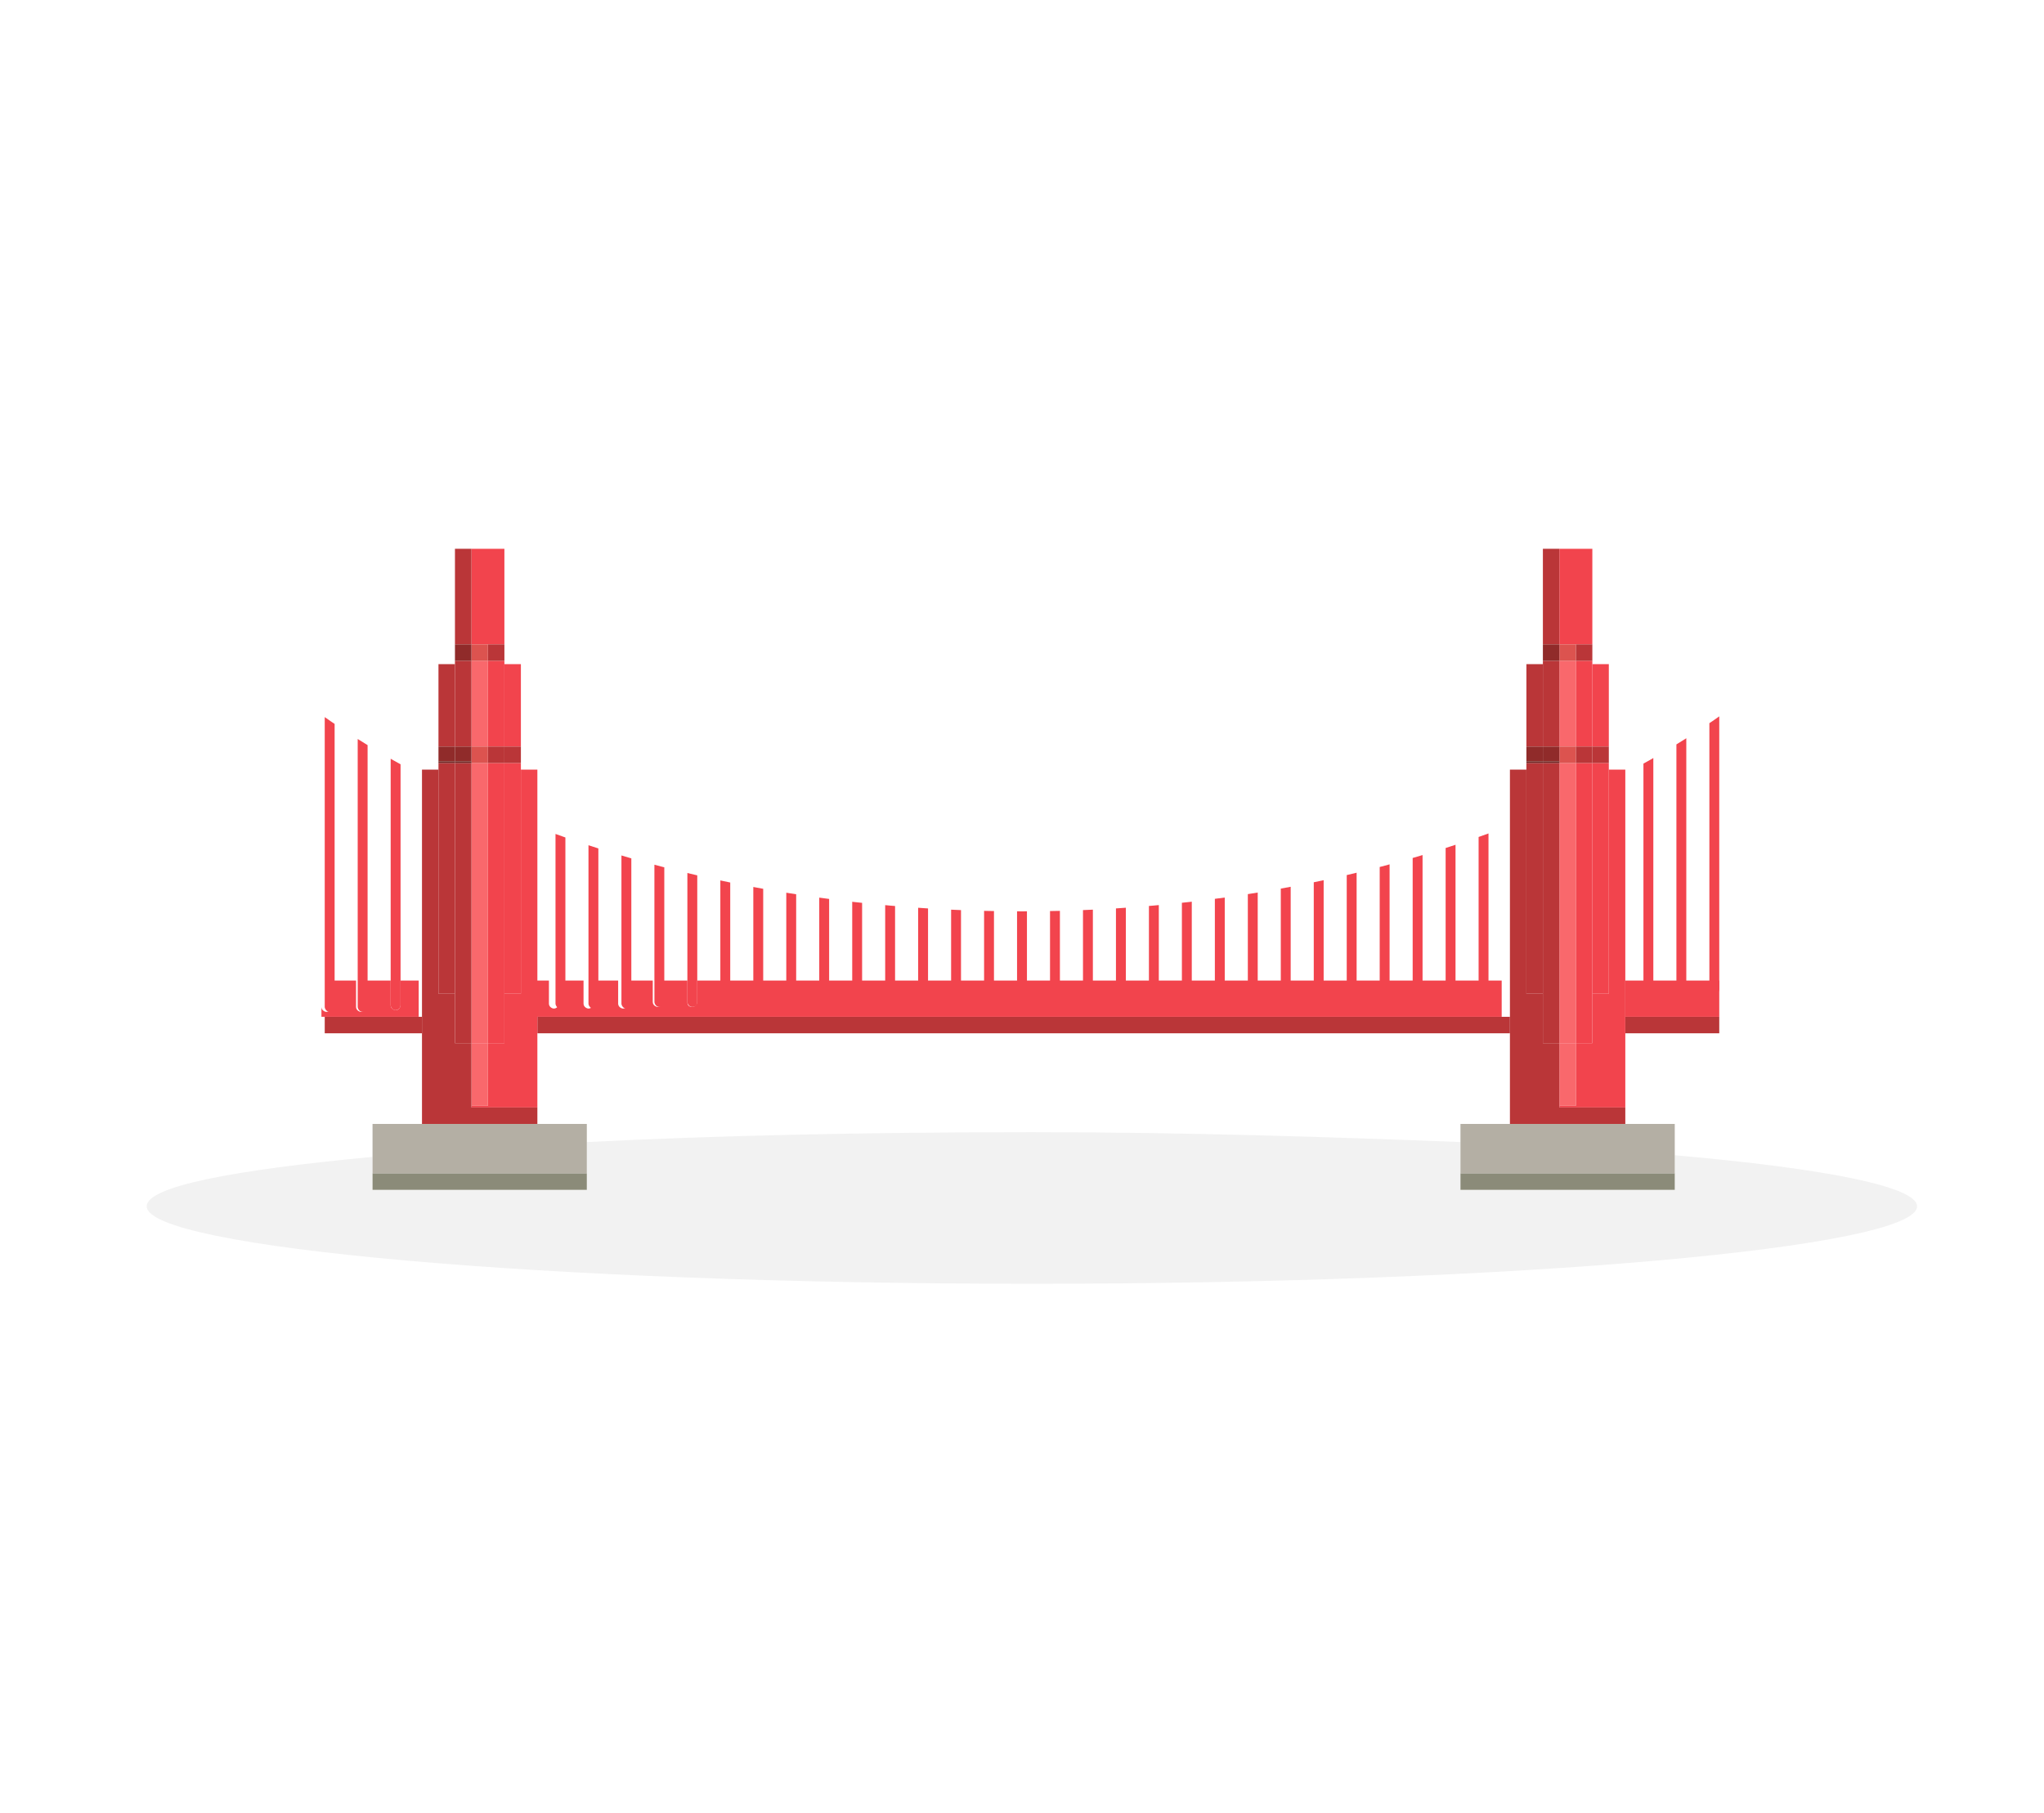 <?xml version="1.0" encoding="utf-8"?>
<!-- Generator: Adobe Illustrator 21.1.0, SVG Export Plug-In . SVG Version: 6.00 Build 0)  -->
<svg version="1.1" id="圖層_1" xmlns="http://www.w3.org/2000/svg" xmlns:xlink="http://www.w3.org/1999/xlink" x="0px" y="0px"
	 viewBox="0 0 124 110" style="enable-background:new 0 0 124 110;" xml:space="preserve">
<style type="text/css">
	.st0{fill:#F2444D;}
	.st1{clip-path:url(#SVGID_2_);fill:#F2444D;}
	.st2{fill:#BA3638;}
	.st3{opacity:5.098039e-02;}
	.st4{fill:#B4AFA4;}
	.st5{fill:#F9686C;}
	.st6{fill:#DC534F;}
	.st7{fill:#902B2A;}
	.st8{fill:#6F221F;}
	.st9{fill:#8B8B79;}
</style>
<g>
	<path class="st0" d="M25.6,59.5h-1.3V61c0,0.1-0.1,0.3-0.3,0.3c-0.1,0-0.3-0.1-0.3-0.3v-1.5h-1.5v1.6c0,0.1-0.1,0.3-0.3,0.3
		c-0.1,0-0.3-0.1-0.3-0.3v-1.6h-1.5v1.6c0,0.1-0.1,0.3-0.3,0.3c-0.1,0-0.3-0.1-0.3-0.3v-1.6h0v3.2h5.9h-5.9v-1h5.9V59.5 M91.6,59.5
		H42.3v1.3c0,0.1-0.1,0.3-0.3,0.3s-0.3-0.1-0.3-0.3v-1.3h-1.5v1.3c0,0.1-0.1,0.3-0.3,0.3c-0.1,0-0.3-0.1-0.3-0.3v-1.3h-1.5v1.4
		c0,0.1-0.1,0.3-0.3,0.3c-0.1,0-0.3-0.1-0.3-0.3v-1.4h-1.5v1.4c0,0.1-0.1,0.3-0.3,0.3c-0.1,0-0.3-0.1-0.3-0.3v-1.4h-1.5v1.4
		c0,0.1-0.1,0.3-0.3,0.3c-0.1,0-0.3-0.1-0.3-0.3v-1.4h-1.2v2.2h59V59.5 M104.3,59.5h-5.7v2.2h5.7V59.5"/>
	<g>
		<defs>
			<path id="SVGID_1_" d="M62,55.3c-24.7,0-45.7-9.8-53.4-23.5c-2,3.6-3.1,7.5-3.1,11.5c0,19.3,25.3,35,56.5,35
				c31.2,0,56.5-15.7,56.5-35c0-4-1.1-7.9-3.1-11.5C107.7,45.4,86.7,55.3,62,55.3"/>
		</defs>
		<clipPath id="SVGID_2_">
			<use xlink:href="#SVGID_1_"  style="overflow:visible;"/>
		</clipPath>
		<path class="st1" d="M19.7,43.5v16v1.6c0,0.1,0.1,0.3,0.3,0.3c0.1,0,0.3-0.1,0.3-0.3v-1.6V43.8C20.1,43.7,19.9,43.6,19.7,43.5"/>
		<path class="st1" d="M21.7,44.8v14.7v1.6c0,0.1,0.1,0.3,0.3,0.3c0.1,0,0.3-0.1,0.3-0.3v-1.6V45.1C22.1,45,21.9,44.9,21.7,44.8"/>
		<path class="st1" d="M23.7,46v13.5V61c0,0.1,0.1,0.3,0.3,0.3c0.1,0,0.3-0.1,0.3-0.3v-1.5V46.3C24.1,46.2,23.9,46.1,23.7,46"/>
		<path class="st1" d="M26,61.3c-0.1,0-0.3-0.1-0.3-0.3V30.2c0-0.1,0.1-0.3,0.3-0.3c0.1,0,0.3,0.1,0.3,0.3V61
			C26.3,61.2,26.1,61.3,26,61.3"/>
		<path class="st1" d="M28,61.3c-0.1,0-0.3-0.1-0.3-0.3V30.2c0-0.1,0.1-0.3,0.3-0.3c0.1,0,0.3,0.1,0.3,0.3V61
			C28.3,61.1,28.1,61.3,28,61.3"/>
		<path class="st1" d="M30,61.2c-0.1,0-0.3-0.1-0.3-0.3V30.1c0-0.1,0.1-0.3,0.3-0.3c0.1,0,0.3,0.1,0.3,0.3V61
			C30.3,61.1,30.1,61.2,30,61.2"/>
		<path class="st1" d="M32,61.2c-0.1,0-0.3-0.1-0.3-0.3V30.1c0-0.1,0.1-0.3,0.3-0.3c0.1,0,0.3,0.1,0.3,0.3v30.8
			C32.3,61.1,32.1,61.2,32,61.2"/>
		<path class="st1" d="M33.7,50.6v8.9v1.4c0,0.1,0.1,0.3,0.3,0.3c0.1,0,0.3-0.1,0.3-0.3v-1.4v-8.7C34.1,50.7,33.9,50.6,33.7,50.6"/>
		<path class="st1" d="M35.7,51.2v8.3v1.4c0,0.1,0.1,0.3,0.3,0.3c0.1,0,0.3-0.1,0.3-0.3v-1.4v-8.1C36.1,51.4,35.9,51.3,35.7,51.2"/>
		<path class="st1" d="M37.7,51.9v7.6v1.4c0,0.1,0.1,0.3,0.3,0.3c0.1,0,0.3-0.1,0.3-0.3v-1.4V52C38.1,52,37.9,51.9,37.7,51.9"/>
		<path class="st1" d="M39.7,52.4v7.1v1.3c0,0.1,0.1,0.3,0.3,0.3c0.1,0,0.3-0.1,0.3-0.3v-1.3v-6.9C40.1,52.5,39.9,52.5,39.7,52.4"/>
		<path class="st1" d="M41.7,52.9v6.6v1.3c0,0.1,0.1,0.3,0.3,0.3s0.3-0.1,0.3-0.3v-1.3v-6.4C42.1,53,41.9,53,41.7,52.9"/>
		<path class="st1" d="M44,61c-0.1,0-0.3-0.1-0.3-0.3V30c0-0.1,0.1-0.3,0.3-0.3c0.1,0,0.3,0.1,0.3,0.3v30.8C44.3,60.9,44.1,61,44,61
			z"/>
		<path class="st1" d="M46,61c-0.1,0-0.3-0.1-0.3-0.3V29.9c0-0.1,0.1-0.3,0.3-0.3s0.3,0.1,0.3,0.3v30.8C46.3,60.9,46.1,61,46,61z"/>
		<path class="st1" d="M48,61c-0.1,0-0.3-0.1-0.3-0.3V29.9c0-0.1,0.1-0.3,0.3-0.3s0.3,0.1,0.3,0.3v30.8C48.3,60.9,48.1,61,48,61z"/>
		<path class="st1" d="M50,61c-0.1,0-0.3-0.1-0.3-0.3V29.9c0-0.1,0.1-0.3,0.3-0.3c0.1,0,0.3,0.1,0.3,0.3v30.8
			C50.3,60.9,50.1,61,50,61z"/>
		<path class="st1" d="M52,60.9c-0.1,0-0.3-0.1-0.3-0.3V29.9c0-0.1,0.1-0.3,0.3-0.3s0.3,0.1,0.3,0.3v30.8
			C52.3,60.8,52.1,60.9,52,60.9z"/>
		<path class="st1" d="M54,60.9c-0.1,0-0.3-0.1-0.3-0.3V29.8c0-0.1,0.1-0.3,0.3-0.3s0.3,0.1,0.3,0.3v30.8
			C54.3,60.8,54.1,60.9,54,60.9z"/>
		<path class="st1" d="M56,60.9c-0.1,0-0.3-0.1-0.3-0.3V29.8c0-0.1,0.1-0.3,0.3-0.3c0.1,0,0.3,0.1,0.3,0.3v30.8
			C56.3,60.8,56.1,60.9,56,60.9z"/>
		<path class="st1" d="M58,60.9c-0.1,0-0.3-0.1-0.3-0.3V29.8c0-0.1,0.1-0.3,0.3-0.3c0.1,0,0.3,0.1,0.3,0.3v30.8
			C58.3,60.8,58.1,60.9,58,60.9z"/>
		<path class="st1" d="M60,60.8c-0.1,0-0.3-0.1-0.3-0.3V29.8c0-0.1,0.1-0.3,0.3-0.3s0.3,0.1,0.3,0.3v30.8
			C60.3,60.7,60.1,60.8,60,60.8z"/>
		<path class="st1" d="M62,60.8c-0.1,0-0.3-0.1-0.3-0.3V29.7c0-0.1,0.1-0.3,0.3-0.3c0.1,0,0.3,0.1,0.3,0.3v30.8
			C62.3,60.7,62.1,60.8,62,60.8z"/>
		<path class="st1" d="M64,60.8c-0.1,0-0.3-0.1-0.3-0.3V29.7c0-0.1,0.1-0.3,0.3-0.3c0.1,0,0.3,0.1,0.3,0.3v30.8
			C64.3,60.7,64.1,60.8,64,60.8z"/>
		<path class="st1" d="M66,60.8c-0.1,0-0.3-0.1-0.3-0.3V29.7c0-0.1,0.1-0.3,0.3-0.3s0.3,0.1,0.3,0.3v30.8
			C66.3,60.7,66.1,60.8,66,60.8z"/>
		<path class="st1" d="M68,60.7c-0.1,0-0.3-0.1-0.3-0.3V29.7c0-0.1,0.1-0.3,0.3-0.3c0.1,0,0.3,0.1,0.3,0.3v30.8
			C68.3,60.6,68.1,60.7,68,60.7z"/>
		<path class="st1" d="M70,60.7c-0.1,0-0.3-0.1-0.3-0.3V29.6c0-0.1,0.1-0.3,0.3-0.3c0.1,0,0.3,0.1,0.3,0.3v30.8
			C70.3,60.6,70.1,60.7,70,60.7z"/>
		<path class="st1" d="M72,60.7c-0.1,0-0.3-0.1-0.3-0.3V29.6c0-0.1,0.1-0.3,0.3-0.3s0.3,0.1,0.3,0.3v30.8
			C72.3,60.6,72.1,60.7,72,60.7z"/>
		<path class="st1" d="M74,60.7c-0.1,0-0.3-0.1-0.3-0.3V29.6c0-0.1,0.1-0.3,0.3-0.3c0.1,0,0.3,0.1,0.3,0.3v30.8
			C74.3,60.6,74.1,60.7,74,60.7z"/>
		<path class="st1" d="M76,60.6c-0.1,0-0.3-0.1-0.3-0.3V29.5c0-0.1,0.1-0.3,0.3-0.3c0.1,0,0.3,0.1,0.3,0.3v30.8
			C76.3,60.5,76.1,60.6,76,60.6z"/>
		<path class="st1" d="M78,60.6c-0.1,0-0.3-0.1-0.3-0.3V29.5c0-0.1,0.1-0.3,0.3-0.3c0.1,0,0.3,0.1,0.3,0.3v30.8
			C78.3,60.5,78.2,60.6,78,60.6z"/>
		<path class="st1" d="M80,60.6c-0.1,0-0.3-0.1-0.3-0.3V29.5c0-0.1,0.1-0.3,0.3-0.3c0.1,0,0.3,0.1,0.3,0.3v30.8
			C80.3,60.5,80.2,60.6,80,60.6z"/>
		<path class="st1" d="M82,60.6c-0.1,0-0.3-0.1-0.3-0.3V29.5c0-0.1,0.1-0.3,0.3-0.3s0.3,0.1,0.3,0.3v30.8
			C82.3,60.4,82.2,60.6,82,60.6z"/>
		<path class="st1" d="M84,60.5c-0.1,0-0.3-0.1-0.3-0.3V29.4c0-0.1,0.1-0.3,0.3-0.3c0.1,0,0.3,0.1,0.3,0.3v30.8
			C84.3,60.4,84.2,60.5,84,60.5z"/>
		<path class="st1" d="M86,60.5c-0.1,0-0.3-0.1-0.3-0.3V29.4c0-0.1,0.1-0.3,0.3-0.3c0.1,0,0.3,0.1,0.3,0.3v30.8
			C86.3,60.4,86.2,60.5,86,60.5z"/>
		<path class="st1" d="M88,60.5c-0.1,0-0.3-0.1-0.3-0.3V29.4c0-0.1,0.1-0.3,0.3-0.3s0.3,0.1,0.3,0.3v30.8
			C88.3,60.4,88.2,60.5,88,60.5z"/>
		<path class="st1" d="M90,60.5c-0.1,0-0.3-0.1-0.3-0.3V29.4c0-0.1,0.1-0.3,0.3-0.3c0.1,0,0.3,0.1,0.3,0.3v30.8
			C90.3,60.3,90.2,60.5,90,60.5z"/>
		<path class="st1" d="M92,60.4c-0.1,0-0.3-0.1-0.3-0.3V29.3c0-0.1,0.1-0.3,0.3-0.3c0.1,0,0.3,0.1,0.3,0.3v30.8
			C92.3,60.3,92.2,60.4,92,60.4"/>
		<path class="st1" d="M94,60.4c-0.1,0-0.3-0.1-0.3-0.3V29.3c0-0.1,0.1-0.3,0.3-0.3c0.1,0,0.3,0.1,0.3,0.3v30.8
			C94.3,60.3,94.2,60.4,94,60.4"/>
		<path class="st1" d="M96,60.4c-0.1,0-0.3-0.1-0.3-0.3V29.3c0-0.1,0.1-0.3,0.3-0.3c0.1,0,0.3,0.1,0.3,0.3v30.8
			C96.3,60.3,96.2,60.4,96,60.4"/>
		<path class="st1" d="M98,60.4c-0.1,0-0.3-0.1-0.3-0.3V29.3c0-0.1,0.1-0.3,0.3-0.3c0.1,0,0.3,0.1,0.3,0.3v30.8
			C98.3,60.2,98.2,60.4,98,60.4"/>
		<path class="st1" d="M100,60.3c-0.1,0-0.3-0.1-0.3-0.3V29.2c0-0.1,0.1-0.3,0.3-0.3s0.3,0.1,0.3,0.3v30.8
			C100.3,60.2,100.2,60.3,100,60.3z"/>
		<path class="st1" d="M102,60.3c-0.1,0-0.3-0.1-0.3-0.3V29.2c0-0.1,0.1-0.3,0.3-0.3c0.1,0,0.3,0.1,0.3,0.3V60
			C102.3,60.2,102.2,60.3,102,60.3z"/>
		<path class="st1" d="M104,60.3c-0.1,0-0.3-0.1-0.3-0.3V29.2c0-0.1,0.1-0.3,0.3-0.3c0.1,0,0.3,0.1,0.3,0.3V60
			C104.3,60.2,104.2,60.3,104,60.3z"/>
	</g>
	<path class="st2" d="M25.6,61.7h-5.9v1h5.9V61.7 M91.6,61.7h-59v1h59V61.7 M104.3,61.7h-5.7v1h5.7V61.7"/>
	<path class="st3" d="M62.6,68.7c-9.8,0-19.1,0.2-27,0.6v1.9v1h-13v-2c-8.5,0.8-13.7,1.8-13.7,3c0,2.5,24,4.7,53.7,4.7
		c29.6,0,53.7-2.2,53.7-4.7c0-1.2-5.6-2.3-14.7-3.1v1.1v1h-13v-2.9C80.9,69,72,68.7,62.6,68.7"/>
	<path class="st0" d="M91.6,46.7L91.6,46.7v12.8v2.2v1v5.6h7v-0.1h-4h-2h-1v-1V46.7 M98.6,46.7h-1v13.6h-1v3h-1v3.8h-1v0.1h4v-4.5
		v-1v-2.2V46.7"/>
	<polyline class="st4" points="101.6,68.2 98.6,68.2 91.6,68.2 88.6,68.2 88.6,69.3 88.6,72.2 101.6,72.2 88.6,72.2 88.6,71.2 
		101.6,71.2 101.6,70.2 101.6,68.2 	"/>
	<path class="st0" d="M97.6,46.3h-1v14h1V46.7V46.3 M97.6,40.3h-1v5h1V40.3"/>
	<path class="st0" d="M96.6,46.3h-1v17h1v-3V46.3 M96.6,40.1h-1v5.2h1v-5V40.1 M96.6,33.3h-2v5.8h1h1V33.3"/>
	<polyline class="st2" points="97.6,45.3 96.6,45.3 96.6,46.3 97.6,46.3 97.6,45.3 	"/>
	<polyline class="st2" points="96.6,45.3 95.6,45.3 95.6,46.3 96.6,46.3 96.6,45.3 	"/>
	<polyline class="st2" points="96.6,39.1 95.6,39.1 95.6,40.1 96.6,40.1 96.6,39.1 	"/>
	<polyline class="st5" points="95.6,40.1 94.6,40.1 94.6,45.3 95.6,45.3 95.6,40.1 	"/>
	<polyline class="st5" points="95.6,63.3 94.6,63.3 94.6,67.1 95.6,67.1 95.6,63.3 	"/>
	<polyline class="st5" points="95.6,46.3 94.6,46.3 94.6,63.3 95.6,63.3 95.6,46.3 	"/>
	<polyline class="st6" points="95.6,45.3 94.6,45.3 94.6,46.2 94.6,46.3 95.6,46.3 95.6,45.3 	"/>
	<polyline class="st6" points="95.6,39.1 94.6,39.1 94.6,40.1 95.6,40.1 95.6,39.1 	"/>
	<polyline class="st2" points="93.6,40.3 92.6,40.3 92.6,45.3 93.6,45.3 93.6,40.3 	"/>
	<polyline class="st7" points="93.6,45.3 92.6,45.3 92.6,46.3 92.6,46.2 93.6,46.2 93.6,45.3 	"/>
	<path class="st2" d="M94.6,40.1h-1v5.2h1V40.1 M94.6,33.3h-1v5.8h1V33.3"/>
	<polyline class="st7" points="94.6,45.3 93.6,45.3 93.6,46.2 94.6,46.2 94.6,45.3 	"/>
	<polyline class="st7" points="94.6,39.1 93.6,39.1 93.6,40.1 94.6,40.1 94.6,39.1 	"/>
	<polyline class="st2" points="92.6,46.7 91.6,46.7 91.6,67.2 91.6,68.2 92.6,68.2 94.6,68.2 98.6,68.2 98.6,67.2 94.6,67.2 
		94.6,67.1 94.6,63.3 93.6,63.3 93.6,60.3 92.6,60.3 92.6,46.7 	"/>
	<polyline class="st2" points="93.6,46.3 92.6,46.3 92.6,46.7 92.6,60.3 93.6,60.3 93.6,46.3 	"/>
	<polyline class="st2" points="94.6,46.3 93.6,46.3 93.6,60.3 93.6,63.3 94.6,63.3 94.6,46.3 	"/>
	<polyline class="st8" points="93.6,46.2 92.6,46.2 92.6,46.3 93.6,46.3 93.6,46.2 	"/>
	<polyline class="st8" points="94.6,46.2 93.6,46.2 93.6,46.3 94.6,46.3 94.6,46.2 	"/>
	<polyline class="st9" points="101.6,71.2 88.6,71.2 88.6,72.2 101.6,72.2 101.6,71.2 	"/>
	<path class="st0" d="M25.6,46.7L25.6,46.7v12.8v2.2v1v5.6h7v-0.1h-4h-2h-1v-1V46.7 M32.6,46.7h-1v13.6h-1v3h-1v3.8h-1v0.1h4v-4.5
		v-1v-2.2V46.7"/>
	<polyline class="st4" points="35.6,68.2 32.6,68.2 25.6,68.2 22.6,68.2 22.6,70.2 22.6,72.2 35.6,72.2 22.6,72.2 22.6,71.2 
		35.6,71.2 35.6,69.4 35.6,68.2 	"/>
	<path class="st0" d="M31.6,46.3h-1v14h1V46.7V46.3 M31.6,40.3h-1v5h1V40.3"/>
	<path class="st0" d="M30.6,46.3h-1v17h1v-3V46.3 M30.6,40.1h-1v5.2h1v-5V40.1 M30.6,33.3h-2v5.8h1h1V33.3"/>
	<polyline class="st2" points="31.6,45.3 30.6,45.3 30.6,46.3 31.6,46.3 31.6,45.3 	"/>
	<polyline class="st2" points="30.6,45.3 29.6,45.3 29.6,46.3 30.6,46.3 30.6,45.3 	"/>
	<polyline class="st2" points="30.6,39.1 29.6,39.1 29.6,40.1 30.6,40.1 30.6,39.1 	"/>
	<polyline class="st5" points="29.6,63.3 28.6,63.3 28.6,67.1 29.6,67.1 29.6,63.3 	"/>
	<path class="st5" d="M29.6,46.3h-1v17h1V46.3 M29.6,40.1h-1v5.2h1V40.1"/>
	<polyline class="st6" points="29.6,45.3 28.6,45.3 28.6,46.2 28.6,46.3 29.6,46.3 29.6,45.3 	"/>
	<polyline class="st6" points="29.6,39.1 28.6,39.1 28.6,40.1 29.6,40.1 29.6,39.1 	"/>
	<polyline class="st2" points="27.6,40.3 26.6,40.3 26.6,45.3 27.6,45.3 27.6,40.3 	"/>
	<polyline class="st7" points="27.6,45.3 26.6,45.3 26.6,46.3 26.6,46.2 27.6,46.2 27.6,45.3 	"/>
	<path class="st2" d="M28.6,40.1h-1v5.2h1V40.1 M28.6,33.3h-1v5.8h1V33.3"/>
	<polyline class="st7" points="28.6,45.3 27.6,45.3 27.6,46.2 28.6,46.2 28.6,45.3 	"/>
	<polyline class="st7" points="28.6,39.1 27.6,39.1 27.6,40.1 28.6,40.1 28.6,39.1 	"/>
	<polyline class="st2" points="26.6,46.7 25.6,46.7 25.6,67.2 25.6,68.2 26.6,68.2 28.6,68.2 32.6,68.2 32.6,67.2 28.6,67.2 
		28.6,67.1 28.6,63.3 27.6,63.3 27.6,60.3 26.6,60.3 26.6,46.7 	"/>
	<polyline class="st2" points="27.6,46.3 26.6,46.3 26.6,46.7 26.6,60.3 27.6,60.3 27.6,46.3 	"/>
	<polyline class="st2" points="28.6,46.3 27.6,46.3 27.6,60.3 27.6,63.3 28.6,63.3 28.6,46.3 	"/>
	<polyline class="st8" points="27.6,46.2 26.6,46.2 26.6,46.3 27.6,46.3 27.6,46.2 	"/>
	<polyline class="st8" points="28.6,46.2 27.6,46.2 27.6,46.3 28.6,46.3 28.6,46.2 	"/>
	<polyline class="st9" points="35.6,71.2 22.6,71.2 22.6,72.2 35.6,72.2 35.6,71.2 	"/>
</g>
</svg>
